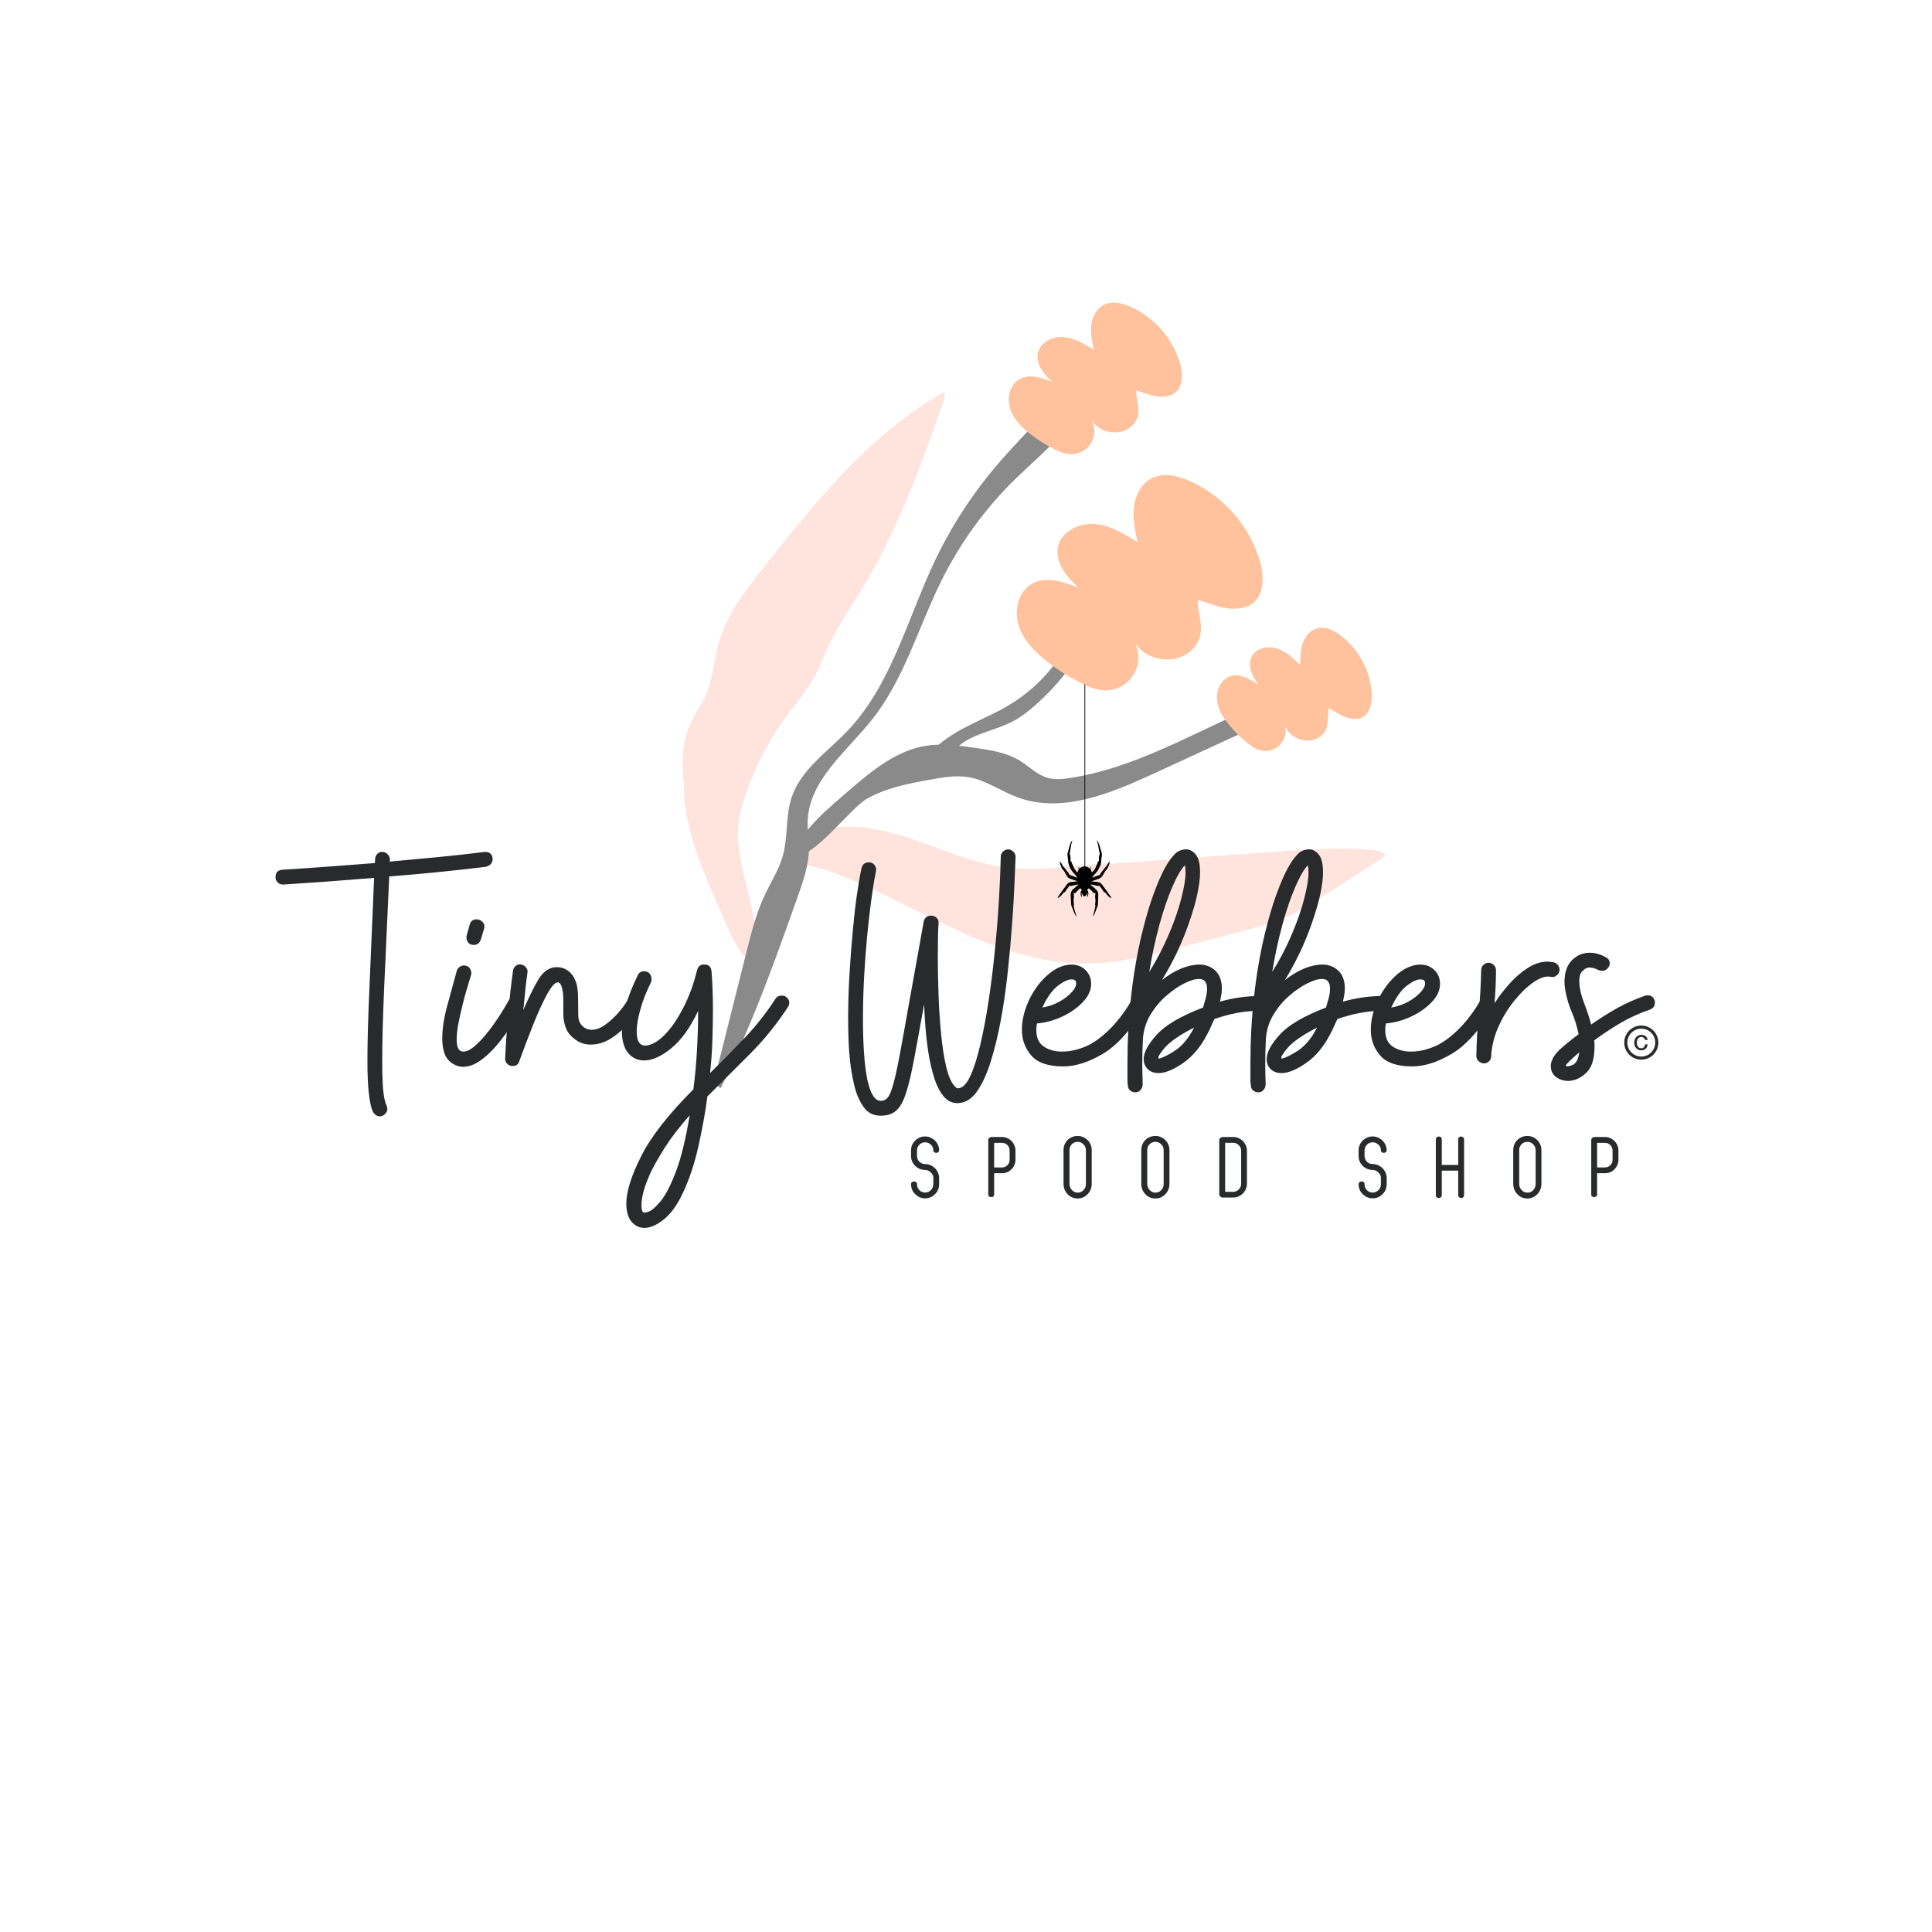 <svg xmlns="http://www.w3.org/2000/svg" xmlns:xlink="http://www.w3.org/1999/xlink" width="500" zoomAndPan="magnify" viewBox="0 0 375 375" height="500" preserveAspectRatio="xMidYMid meet" version="1.0"><defs><filter x="0%" y="0%" width="100%" height="100%" id="cdcaf3135b"><feColorMatrix values="0 0 0 0 1 0 0 0 0 1 0 0 0 0 1 0 0 0 1 0" color-interpolation-filters="sRGB"></feColorMatrix></filter><g></g><mask id="3610de649c"><g filter="url(#cdcaf3135b)"><rect x="-37.5" width="450" fill="#000000" y="-37.5" height="450" fill-opacity="0.46"></rect></g></mask><clipPath id="01bb687b44"><path d="M 64 108 L 180 108 L 180 136 L 64 136 Z M 64 108" clip-rule="nonzero"></path></clipPath><clipPath id="b4830965a0"><path d="M 130.027 0.188 L 196.148 103.902 L 67.133 186.148 L 1.012 82.434 Z M 130.027 0.188" clip-rule="nonzero"></path></clipPath><clipPath id="304dbcfd45"><path d="M 130.027 0.188 L 196.148 103.902 L 67.133 186.148 L 1.012 82.434 Z M 130.027 0.188" clip-rule="nonzero"></path></clipPath><clipPath id="fb8cbf7148"><path d="M 130.027 0.188 L 196.148 103.902 L 67.133 186.148 L 1.012 82.434 Z M 130.027 0.188" clip-rule="nonzero"></path></clipPath><clipPath id="a9f839be16"><path d="M 43 24 L 95 24 L 95 135 L 43 135 Z M 43 24" clip-rule="nonzero"></path></clipPath><clipPath id="2e61d4503f"><path d="M 130.027 0.188 L 196.148 103.902 L 67.133 186.148 L 1.012 82.434 Z M 130.027 0.188" clip-rule="nonzero"></path></clipPath><clipPath id="3b70cbe412"><path d="M 130.027 0.188 L 196.148 103.902 L 67.133 186.148 L 1.012 82.434 Z M 130.027 0.188" clip-rule="nonzero"></path></clipPath><clipPath id="f43cd4d86f"><path d="M 130.027 0.188 L 196.148 103.902 L 67.133 186.148 L 1.012 82.434 Z M 130.027 0.188" clip-rule="nonzero"></path></clipPath><clipPath id="ffcdb2d5d8"><path d="M 49 23 L 123 23 L 123 160 L 49 160 Z M 49 23" clip-rule="nonzero"></path></clipPath><clipPath id="0862d10dd8"><path d="M 130.027 0.188 L 196.148 103.902 L 67.133 186.148 L 1.012 82.434 Z M 130.027 0.188" clip-rule="nonzero"></path></clipPath><clipPath id="747c00f3e2"><path d="M 130.027 0.188 L 196.148 103.902 L 67.133 186.148 L 1.012 82.434 Z M 130.027 0.188" clip-rule="nonzero"></path></clipPath><clipPath id="ffc56d28f4"><path d="M 130.027 0.188 L 196.148 103.902 L 67.133 186.148 L 1.012 82.434 Z M 130.027 0.188" clip-rule="nonzero"></path></clipPath><clipPath id="7f3a0de0e9"><path d="M 64 82 L 165 82 L 165 115 L 64 115 Z M 64 82" clip-rule="nonzero"></path></clipPath><clipPath id="d7be50d8f7"><path d="M 130.027 0.188 L 196.148 103.902 L 67.133 186.148 L 1.012 82.434 Z M 130.027 0.188" clip-rule="nonzero"></path></clipPath><clipPath id="7515ff7571"><path d="M 130.027 0.188 L 196.148 103.902 L 67.133 186.148 L 1.012 82.434 Z M 130.027 0.188" clip-rule="nonzero"></path></clipPath><clipPath id="dde63e951f"><path d="M 130.027 0.188 L 196.148 103.902 L 67.133 186.148 L 1.012 82.434 Z M 130.027 0.188" clip-rule="nonzero"></path></clipPath><clipPath id="bbeedd4e47"><path d="M 91 61 L 125 61 L 125 96 L 91 96 Z M 91 61" clip-rule="nonzero"></path></clipPath><clipPath id="9306645696"><path d="M 130.027 0.188 L 196.148 103.902 L 67.133 186.148 L 1.012 82.434 Z M 130.027 0.188" clip-rule="nonzero"></path></clipPath><clipPath id="2cd85fe5b8"><path d="M 130.027 0.188 L 196.148 103.902 L 67.133 186.148 L 1.012 82.434 Z M 130.027 0.188" clip-rule="nonzero"></path></clipPath><clipPath id="dfd5b22963"><path d="M 130.027 0.188 L 196.148 103.902 L 67.133 186.148 L 1.012 82.434 Z M 130.027 0.188" clip-rule="nonzero"></path></clipPath><clipPath id="1fec087587"><path d="M 108 40 L 157 40 L 157 82 L 108 82 Z M 108 40" clip-rule="nonzero"></path></clipPath><clipPath id="b41a9aea4c"><path d="M 130.027 0.188 L 196.148 103.902 L 67.133 186.148 L 1.012 82.434 Z M 130.027 0.188" clip-rule="nonzero"></path></clipPath><clipPath id="217abee035"><path d="M 130.027 0.188 L 196.148 103.902 L 67.133 186.148 L 1.012 82.434 Z M 130.027 0.188" clip-rule="nonzero"></path></clipPath><clipPath id="d7a49c0226"><path d="M 130.027 0.188 L 196.148 103.902 L 67.133 186.148 L 1.012 82.434 Z M 130.027 0.188" clip-rule="nonzero"></path></clipPath><clipPath id="d43193894c"><path d="M 147 69 L 178 69 L 178 94 L 147 94 Z M 147 69" clip-rule="nonzero"></path></clipPath><clipPath id="c90601f800"><path d="M 130.027 0.188 L 196.148 103.902 L 67.133 186.148 L 1.012 82.434 Z M 130.027 0.188" clip-rule="nonzero"></path></clipPath><clipPath id="d2aa82cccf"><path d="M 130.027 0.188 L 196.148 103.902 L 67.133 186.148 L 1.012 82.434 Z M 130.027 0.188" clip-rule="nonzero"></path></clipPath><clipPath id="1e09b6053c"><path d="M 130.027 0.188 L 196.148 103.902 L 67.133 186.148 L 1.012 82.434 Z M 130.027 0.188" clip-rule="nonzero"></path></clipPath><clipPath id="e1577f8eaa"><path d="M 106 6 L 141 6 L 141 37 L 106 37 Z M 106 6" clip-rule="nonzero"></path></clipPath><clipPath id="55cd244a44"><path d="M 130.027 0.188 L 196.148 103.902 L 67.133 186.148 L 1.012 82.434 Z M 130.027 0.188" clip-rule="nonzero"></path></clipPath><clipPath id="7d960d63cb"><path d="M 130.027 0.188 L 196.148 103.902 L 67.133 186.148 L 1.012 82.434 Z M 130.027 0.188" clip-rule="nonzero"></path></clipPath><clipPath id="473c71c99c"><path d="M 130.027 0.188 L 196.148 103.902 L 67.133 186.148 L 1.012 82.434 Z M 130.027 0.188" clip-rule="nonzero"></path></clipPath><clipPath id="8a8d1da401"><rect x="0" width="197" y="0" height="187"></rect></clipPath><clipPath id="3cabeaad1d"><path d="M 315.266 199 L 322 199 L 322 206 L 315.266 206 Z M 315.266 199" clip-rule="nonzero"></path></clipPath><clipPath id="6935fa1dae"><path d="M 205.254 132.832 L 215.754 132.832 L 215.754 177.832 L 205.254 177.832 Z M 205.254 132.832" clip-rule="nonzero"></path></clipPath></defs><g mask="url(#3610de649c)"><g transform="matrix(1, 0, 0, 1, 89, 52)"><g clip-path="url(#8a8d1da401)"><g clip-path="url(#01bb687b44)"><g clip-path="url(#b4830965a0)"><g clip-path="url(#304dbcfd45)"><g clip-path="url(#fb8cbf7148)"><path fill="#ffc2b5" d="M 76.008 108.441 C 81.281 108.527 86.387 110.23 91.344 112.039 C 96.305 113.848 101.281 115.797 106.523 116.406 C 110.355 116.855 114.23 116.57 118.074 116.289 L 157.652 113.371 C 164.297 112.883 170.977 112.395 177.617 112.98 C 178.52 113.059 179.629 113.336 179.82 114.223 L 168.691 121.387 C 166.07 123.074 163.434 124.77 160.582 126.027 C 157.668 127.309 154.574 128.117 151.492 128.918 L 140.02 131.898 C 134.188 133.418 128.285 134.941 122.254 135.039 C 113.023 135.188 104.062 131.973 95.684 128.074 C 87.691 124.355 79.988 119.934 71.668 116.945 C 69.176 116.051 62.781 115.695 65.25 111.648 C 67.004 108.773 73.055 108.395 76.008 108.441 Z M 76.008 108.441" fill-opacity="1" fill-rule="nonzero"></path></g></g></g></g><g clip-path="url(#a9f839be16)"><g clip-path="url(#2e61d4503f)"><g clip-path="url(#3b70cbe412)"><g clip-path="url(#f43cd4d86f)"><path fill="#ffc2b5" d="M 43.773 100.602 C 43.281 96.441 43.293 92.059 45.07 88.266 C 45.91 86.48 47.113 84.887 47.93 83.09 C 49.395 79.863 49.527 76.203 50.488 72.793 C 52.039 67.273 55.676 62.625 59.234 58.133 C 69.402 45.289 79.945 32.121 94.234 24.105 C 94.48 24.938 94.184 25.82 93.895 26.637 C 89.527 38.852 85.113 51.16 78.375 62.238 C 76.219 65.781 73.828 69.191 72.035 72.926 C 70.887 75.312 69.984 77.828 68.656 80.117 C 67.293 82.465 65.508 84.531 63.891 86.703 C 60.262 91.578 57.496 96.898 55.59 102.668 C 54.875 104.84 54.289 107.078 54.227 109.367 C 54.168 111.453 54.547 113.523 54.926 115.578 C 55.84 120.539 57.84 126.305 57.824 131.332 C 57.805 138.559 53.699 131.465 52.516 128.68 C 48.988 120.383 43.59 109.844 43.773 100.602 Z M 43.773 100.602" fill-opacity="1" fill-rule="nonzero"></path></g></g></g></g><g clip-path="url(#ffcdb2d5d8)"><g clip-path="url(#0862d10dd8)"><g clip-path="url(#747c00f3e2)"><g clip-path="url(#ffc56d28f4)"><path fill="#000000" d="M 92.41 56.961 C 87.078 68.211 84.012 80.98 75.398 89.965 C 71.512 94.02 66.457 97.398 64.668 102.723 C 63.445 106.367 63.977 110.402 62.941 114.109 C 62.176 116.848 60.59 119.273 59.387 121.848 C 57.777 125.285 56.844 128.988 55.918 132.668 L 50.082 155.891 C 49.777 157.102 49.723 158.797 50.914 159.168 C 53.031 154.824 55.016 150.418 56.871 145.953 C 60.129 138.113 62.969 130.109 65.809 122.109 C 66.906 119.016 68.02 115.848 68.02 112.566 C 68.02 110.859 67.719 109.156 67.766 107.449 C 67.988 99.41 75.418 93.832 80.387 87.516 C 86.582 79.633 89.285 69.637 93.754 60.66 C 96.969 54.207 101.043 48.355 105.973 43.102 C 111.543 37.172 119.684 31.52 122.668 23.68 C 119.602 21.172 108.156 34.176 106.008 36.559 C 100.484 42.699 95.953 49.496 92.41 56.961 Z M 92.41 56.961" fill-opacity="1" fill-rule="nonzero"></path></g></g></g></g><g clip-path="url(#7f3a0de0e9)"><g clip-path="url(#d7be50d8f7)"><g clip-path="url(#7515ff7571)"><g clip-path="url(#dde63e951f)"><path fill="#000000" d="M 76.109 101.156 C 80.426 97.438 85.102 93.641 90.73 92.754 C 93.805 92.273 96.938 92.699 100.02 93.129 C 103.152 93.566 106.387 94.039 109.07 95.719 C 110.773 96.781 112.223 98.316 114.137 98.918 C 115.652 99.398 117.293 99.23 118.863 98.984 C 133.531 96.676 146.277 87.91 160.242 82.859 C 161.715 82.328 163.625 81.941 164.625 83.148 C 162.234 85.559 159.078 87.027 155.996 88.449 C 148.93 91.707 141.859 94.965 134.789 98.223 C 126.48 102.051 117.059 105.941 108.477 102.754 C 105.277 101.566 102.41 99.438 99.047 98.855 C 96.57 98.426 94.035 98.875 91.562 99.324 C 87.266 100.105 82.867 100.926 79.109 103.145 C 75.797 105.102 68.594 115.16 64.863 114.09 C 66.559 108.945 72.164 104.598 76.109 101.156 Z M 76.109 101.156" fill-opacity="1" fill-rule="nonzero"></path></g></g></g></g><g clip-path="url(#bbeedd4e47)"><g clip-path="url(#9306645696)"><g clip-path="url(#2cd85fe5b8)"><g clip-path="url(#dfd5b22963)"><path fill="#000000" d="M 105.723 85.504 C 100.684 88.277 94.797 90.098 91.242 94.621 C 91.945 95.531 93.375 95.52 94.398 94.992 C 95.422 94.465 96.18 93.555 97.059 92.812 C 100.012 90.316 104.145 89.824 107.57 88.027 C 109.359 87.09 110.938 85.801 112.434 84.438 C 118.031 79.336 122.68 72.848 124.156 65.41 C 124.824 62.059 122.035 59.965 120.473 63.512 C 119.273 66.242 119.641 69.66 118.297 72.539 C 115.719 78.078 111.027 82.578 105.723 85.504 Z M 105.723 85.504" fill-opacity="1" fill-rule="nonzero"></path></g></g></g></g><g clip-path="url(#1fec087587)"><g clip-path="url(#b41a9aea4c)"><g clip-path="url(#217abee035)"><g clip-path="url(#d7a49c0226)"><path fill="#ff792a" d="M 150.336 66.156 C 151.57 66.16 152.844 65.973 153.875 65.301 C 156.41 63.641 156.406 59.91 155.566 56.992 C 153.586 50.117 148.438 44.223 141.891 41.34 C 139.574 40.316 136.824 39.68 134.566 40.82 C 132.52 41.852 131.359 44.152 131.094 46.43 C 130.828 48.707 131.312 50.996 131.797 53.238 C 129.238 51.633 126.551 49.98 123.539 49.715 C 120.531 49.449 117.129 51.051 116.406 53.984 C 115.648 57.07 118.012 60.012 120.402 62.109 C 117.484 60.926 114.07 59.766 111.324 61.301 C 108.66 62.793 107.797 66.438 108.699 69.359 C 109.605 72.281 111.879 74.57 114.293 76.449 C 116.359 78.059 118.562 79.449 120.906 80.617 C 122.309 81.316 123.793 81.941 125.359 81.996 C 125.922 82.016 126.477 81.961 127.027 81.832 C 127.574 81.703 128.098 81.508 128.594 81.242 C 129.09 80.973 129.543 80.648 129.953 80.262 C 130.363 79.875 130.715 79.438 131.012 78.957 C 131.305 78.477 131.531 77.969 131.691 77.426 C 131.852 76.887 131.938 76.332 131.949 75.77 C 131.961 75.207 131.902 74.648 131.766 74.102 C 131.633 73.555 131.43 73.031 131.156 72.539 C 133.254 76.242 138.977 77.18 142.137 74.336 C 145.5 71.309 143.543 68.062 143.477 64.445 C 145.73 65.023 147.809 66.145 150.336 66.156 Z M 150.336 66.156" fill-opacity="1" fill-rule="nonzero"></path></g></g></g></g><g clip-path="url(#d43193894c)"><g clip-path="url(#c90601f800)"><g clip-path="url(#d2aa82cccf)"><g clip-path="url(#1e09b6053c)"><path fill="#ff792a" d="M 172.863 87.402 C 173.609 87.57 174.406 87.629 175.121 87.359 C 176.883 86.695 177.379 84.434 177.262 82.559 C 177.184 81.445 176.988 80.359 176.676 79.289 C 176.363 78.223 175.938 77.199 175.406 76.223 C 174.871 75.246 174.238 74.336 173.508 73.496 C 172.777 72.656 171.965 71.906 171.074 71.242 C 169.805 70.312 168.227 69.559 166.707 69.941 C 165.328 70.293 164.316 71.531 163.848 72.875 C 163.383 74.215 163.371 75.668 163.363 77.09 C 162.027 75.773 160.621 74.414 158.832 73.852 C 157.043 73.285 154.766 73.797 153.938 75.477 C 153.062 77.242 154.102 79.344 155.27 80.934 C 153.66 79.828 151.746 78.664 149.875 79.227 C 148.062 79.773 147.047 81.863 147.207 83.754 C 147.363 85.645 148.434 87.336 149.645 88.801 C 150.68 90.051 151.828 91.188 153.09 92.211 C 153.848 92.82 154.664 93.398 155.605 93.645 C 156.293 93.82 156.98 93.812 157.668 93.621 C 158.352 93.426 158.941 93.074 159.438 92.562 C 159.93 92.051 160.262 91.449 160.434 90.758 C 160.602 90.066 160.586 89.379 160.387 88.695 C 161.16 91.219 164.504 92.555 166.801 91.258 C 169.242 89.875 168.492 87.648 168.938 85.449 C 170.223 86.098 171.332 87.059 172.863 87.402 Z M 172.863 87.402" fill-opacity="1" fill-rule="nonzero"></path></g></g></g></g><g clip-path="url(#e1577f8eaa)"><g clip-path="url(#55cd244a44)"><g clip-path="url(#7d960d63cb)"><g clip-path="url(#473c71c99c)"><path fill="#ff792a" d="M 136.367 25.004 C 137.234 25.004 138.133 24.875 138.855 24.398 C 140.641 23.234 140.641 20.605 140.047 18.551 C 139.691 17.34 139.207 16.18 138.598 15.074 C 137.988 13.969 137.27 12.938 136.438 11.988 C 135.605 11.035 134.684 10.184 133.668 9.434 C 132.652 8.68 131.57 8.047 130.418 7.531 C 128.785 6.809 126.852 6.359 125.262 7.164 C 123.82 7.891 123.004 9.508 122.816 11.113 C 122.629 12.715 122.969 14.328 123.312 15.906 C 121.508 14.777 119.617 13.613 117.5 13.426 C 115.379 13.238 112.984 14.367 112.477 16.434 C 111.941 18.605 113.605 20.676 115.289 22.152 C 113.234 21.32 110.832 20.504 108.898 21.586 C 107.02 22.637 106.41 25.203 107.051 27.258 C 107.688 29.316 109.289 30.93 110.988 32.25 C 112.441 33.383 113.992 34.363 115.641 35.184 C 116.629 35.676 117.676 36.117 118.777 36.156 C 119.586 36.184 120.344 36.008 121.055 35.625 C 121.77 35.242 122.336 34.707 122.758 34.016 C 123.18 33.328 123.398 32.582 123.418 31.773 C 123.438 30.965 123.25 30.207 122.859 29.496 C 124.336 32.105 128.367 32.766 130.594 30.762 C 132.961 28.633 131.582 26.344 131.535 23.801 C 133.121 24.207 134.586 24.996 136.367 25.004 Z M 136.367 25.004" fill-opacity="1" fill-rule="nonzero"></path></g></g></g></g></g></g></g><g fill="#292a2b" fill-opacity="1"><g transform="translate(56.863, 216.551)"><g><path d="M 17.469 0 C 17.082 0.094 16.891 0.141 16.891 0.141 C 16.367 0.141 15.914 -0.145 15.531 -0.719 C 14.812 -2.301 14.453 -5.609 14.453 -10.641 C 14.453 -14.285 14.582 -19.004 14.844 -24.797 C 15.102 -30.598 15.406 -37.719 15.75 -46.156 C 9.988 -45.676 4.113 -45.242 -1.875 -44.859 L -1.938 -44.859 C -2.32 -44.859 -2.656 -44.988 -2.938 -45.25 C -3.227 -45.52 -3.375 -45.844 -3.375 -46.219 L -3.375 -46.375 C -3.375 -47.188 -2.941 -47.641 -2.078 -47.734 C 0.93 -47.922 3.922 -48.125 6.891 -48.344 C 9.867 -48.562 12.867 -48.789 15.891 -49.031 L 15.953 -49.812 C 15.953 -50.195 16.098 -50.535 16.391 -50.828 C 16.68 -51.117 17.016 -51.238 17.391 -51.188 C 17.773 -51.188 18.109 -51.031 18.391 -50.719 C 18.68 -50.406 18.828 -50.055 18.828 -49.672 L 18.766 -49.312 C 21.879 -49.602 24.957 -49.891 28 -50.172 C 31.039 -50.461 34.098 -50.801 37.172 -51.188 L 37.312 -51.188 C 38.176 -51.188 38.656 -50.781 38.75 -49.969 L 38.75 -49.812 C 38.75 -49.051 38.316 -48.551 37.453 -48.312 C 34.336 -47.926 31.223 -47.578 28.109 -47.266 C 24.992 -46.953 21.852 -46.676 18.688 -46.438 C 18.301 -38.238 17.977 -31.164 17.719 -25.219 C 17.457 -19.281 17.328 -14.445 17.328 -10.719 C 17.328 -8.414 17.383 -6.547 17.5 -5.109 C 17.625 -3.672 17.852 -2.613 18.188 -1.938 C 18.281 -1.551 18.328 -1.359 18.328 -1.359 C 18.328 -0.836 18.039 -0.383 17.469 0 Z M 17.469 0"></path></g></g></g><g fill="#292a2b" fill-opacity="1"><g transform="translate(86.123, 216.551)"><g><path d="M 1.797 -10.062 C 1.023 -10.539 0.484 -11.195 0.172 -12.031 C -0.129 -12.875 -0.281 -13.848 -0.281 -14.953 C -0.281 -16.867 0.039 -19 0.688 -21.344 C 1.332 -23.695 1.941 -25.926 2.516 -28.031 C 2.609 -28.414 2.832 -28.719 3.188 -28.938 C 3.551 -29.156 3.926 -29.211 4.312 -29.109 C 4.695 -29.016 4.984 -28.785 5.172 -28.422 C 5.367 -28.066 5.414 -27.695 5.312 -27.312 C 5.176 -26.832 4.953 -26.086 4.641 -25.078 C 4.328 -24.078 4.016 -22.953 3.703 -21.703 C 3.391 -20.461 3.113 -19.227 2.875 -18 C 2.633 -16.781 2.516 -15.719 2.516 -14.812 C 2.516 -13.613 2.754 -12.867 3.234 -12.578 C 3.328 -12.535 3.422 -12.5 3.516 -12.469 C 3.617 -12.445 3.719 -12.438 3.812 -12.438 C 4.531 -12.438 5.391 -12.898 6.391 -13.828 C 7.398 -14.766 8.457 -16 9.562 -17.531 C 10.664 -19.07 11.695 -20.707 12.656 -22.438 C 12.988 -22.914 13.441 -23.156 14.016 -23.156 C 14.109 -23.156 14.203 -23.141 14.297 -23.109 C 14.398 -23.086 14.523 -23.051 14.672 -23 C 15.148 -22.664 15.391 -22.238 15.391 -21.719 C 15.391 -21.664 15.375 -21.578 15.344 -21.453 C 15.32 -21.336 15.285 -21.207 15.234 -21.062 C 14.66 -20.008 13.953 -18.82 13.109 -17.5 C 12.273 -16.188 11.344 -14.914 10.312 -13.688 C 9.281 -12.469 8.203 -11.461 7.078 -10.672 C 5.953 -9.879 4.836 -9.484 3.734 -9.484 C 3.109 -9.484 2.461 -9.676 1.797 -10.062 Z M 5.828 -33.141 C 5.297 -33.141 4.91 -33.332 4.672 -33.719 C 4.43 -34.102 4.359 -34.508 4.453 -34.938 L 4.75 -36.016 L 5.031 -37.031 C 5.219 -37.75 5.672 -38.109 6.391 -38.109 C 6.828 -38.109 7.211 -37.938 7.547 -37.594 C 7.879 -37.258 7.977 -36.832 7.844 -36.312 L 7.188 -34.141 C 6.945 -33.473 6.492 -33.141 5.828 -33.141 Z M 5.828 -33.141"></path></g></g></g><g fill="#292a2b" fill-opacity="1"><g transform="translate(98.057, 216.551)"><g><path d="M 1.438 -9.641 C 1.008 -9.641 0.648 -9.789 0.359 -10.094 C 0.066 -10.406 -0.051 -10.754 0 -11.141 C 0.094 -13.441 0.27 -16.148 0.531 -19.266 C 0.801 -22.379 1.129 -25.328 1.516 -28.109 C 1.555 -28.492 1.734 -28.816 2.047 -29.078 C 2.359 -29.336 2.707 -29.422 3.094 -29.328 C 3.477 -29.285 3.801 -29.094 4.062 -28.75 C 4.32 -28.414 4.406 -28.055 4.312 -27.672 C 4.164 -26.672 4.031 -25.57 3.906 -24.375 C 3.789 -23.176 3.66 -21.879 3.516 -20.484 C 4.473 -22.742 5.43 -24.695 6.391 -26.344 C 7.359 -28 8.582 -28.828 10.062 -28.828 C 10.832 -28.828 11.523 -28.609 12.141 -28.172 C 12.766 -27.742 13.25 -27.125 13.594 -26.312 C 13.832 -25.738 13.984 -25.141 14.047 -24.516 C 14.117 -23.891 14.156 -23.266 14.156 -22.641 C 14.156 -21.441 14.164 -20.336 14.188 -19.328 C 14.219 -18.328 14.641 -17.562 15.453 -17.031 C 15.836 -16.789 16.27 -16.672 16.75 -16.672 C 17.613 -16.672 18.5 -16.992 19.406 -17.641 C 20.32 -18.297 21.176 -19.078 21.969 -19.984 C 22.758 -20.891 23.367 -21.727 23.797 -22.5 C 23.984 -22.977 24.367 -23.219 24.953 -23.219 C 25.285 -23.219 25.547 -23.145 25.734 -23 C 26.211 -22.812 26.453 -22.406 26.453 -21.781 C 26.453 -21.539 26.379 -21.301 26.234 -21.062 C 25.516 -19.914 24.648 -18.773 23.641 -17.641 C 22.641 -16.516 21.539 -15.594 20.344 -14.875 C 19.145 -14.156 17.898 -13.797 16.609 -13.797 C 15.598 -13.797 14.688 -14.062 13.875 -14.594 C 12.863 -15.258 12.176 -16.035 11.812 -16.922 C 11.457 -17.816 11.281 -18.766 11.281 -19.766 C 11.281 -20.773 11.281 -21.711 11.281 -22.578 C 11.281 -23.578 11.16 -24.438 10.922 -25.156 C 10.734 -25.633 10.492 -25.875 10.203 -25.875 C 9.68 -25.875 9 -25.117 8.156 -23.609 C 7.32 -22.098 6.438 -20.172 5.5 -17.828 C 4.562 -15.484 3.641 -13.062 2.734 -10.562 C 2.535 -9.945 2.102 -9.641 1.438 -9.641 Z M 1.438 -9.641"></path></g></g></g><g fill="#292a2b" fill-opacity="1"><g transform="translate(120.991, 216.551)"><g><path d="M 11.641 14.812 C 10.547 17.207 9.301 18.969 7.906 20.094 C 6.52 21.219 5.25 21.781 4.094 21.781 C 3.094 21.781 2.254 21.375 1.578 20.562 C 0.91 19.75 0.578 18.57 0.578 17.031 C 0.578 14.738 1.535 11.688 3.453 7.875 C 5.367 4.062 8.75 -0.266 13.594 -5.109 C 13.926 -7.691 14.16 -10.266 14.297 -12.828 C 14.441 -15.391 14.516 -17.895 14.516 -20.344 C 12.984 -17.082 11.242 -14.66 9.297 -13.078 C 7.359 -11.504 5.602 -10.719 4.031 -10.719 C 2.781 -10.719 1.75 -11.195 0.938 -12.156 C 0.125 -13.113 -0.281 -14.551 -0.281 -16.469 C -0.281 -17.801 -0.039 -19.367 0.438 -21.172 C 0.914 -22.973 1.703 -25 2.797 -27.25 C 3.035 -27.77 3.445 -28.031 4.031 -28.031 C 4.508 -28.031 4.867 -27.875 5.109 -27.562 C 5.348 -27.258 5.469 -26.914 5.469 -26.531 C 5.469 -26.238 5.441 -26.047 5.391 -25.953 C 4.484 -24.129 3.789 -22.363 3.312 -20.656 C 2.832 -18.957 2.594 -17.508 2.594 -16.312 C 2.594 -14.258 3.312 -13.375 4.75 -13.656 C 5.895 -13.895 7.078 -14.672 8.297 -15.984 C 9.523 -17.305 10.676 -19.035 11.75 -21.172 C 12.832 -23.305 13.688 -25.664 14.312 -28.25 C 14.551 -29.062 15.051 -29.422 15.812 -29.328 C 16.582 -29.328 17.016 -28.895 17.109 -28.031 C 17.203 -26.977 17.27 -25.828 17.312 -24.578 C 17.363 -23.336 17.391 -22 17.391 -20.562 C 17.391 -18.688 17.352 -16.707 17.281 -14.625 C 17.219 -12.539 17.066 -10.422 16.828 -8.266 C 19.117 -10.516 21.379 -12.812 23.609 -15.156 C 25.836 -17.508 27.816 -20.031 29.547 -22.719 C 29.785 -23.102 30.172 -23.297 30.703 -23.297 C 31.078 -23.297 31.363 -23.223 31.562 -23.078 C 31.988 -22.785 32.203 -22.379 32.203 -21.859 C 32.203 -21.617 32.129 -21.379 31.984 -21.141 C 29.828 -17.828 27.363 -14.781 24.594 -12 L 16.312 -3.734 C 15.938 -0.816 15.375 2.328 14.625 5.703 C 13.883 9.086 12.891 12.125 11.641 14.812 Z M 3.734 18.625 C 3.828 18.863 4.195 18.875 4.844 18.656 C 5.5 18.438 6.305 17.738 7.266 16.562 C 8.223 15.395 9.203 13.492 10.203 10.859 C 11.211 8.223 12.102 4.578 12.875 -0.078 C 10.812 2.273 9.191 4.383 8.016 6.25 C 6.836 8.125 5.938 9.707 5.312 11 C 4.645 12.488 4.176 13.742 3.906 14.766 C 3.645 15.797 3.516 16.648 3.516 17.328 C 3.516 17.898 3.586 18.332 3.734 18.625 Z M 3.734 18.625"></path></g></g></g><g fill="#292a2b" fill-opacity="1"><g transform="translate(149.604, 216.551)"><g></g></g></g><g fill="#292a2b" fill-opacity="1"><g transform="translate(163.982, 216.551)"><g><path d="M 7.047 0 L 6.906 0 C 5.508 0 4.406 -0.582 3.594 -1.75 C 2.781 -2.926 2.18 -4.352 1.797 -6.031 C 1.41 -7.719 1.145 -9.281 1 -10.719 C 0.863 -11.957 0.77 -13.258 0.719 -14.625 C 0.664 -15.988 0.641 -17.414 0.641 -18.906 C 0.641 -21.633 0.723 -24.426 0.891 -27.281 C 1.066 -30.133 1.273 -32.891 1.516 -35.547 C 1.754 -38.211 2.023 -40.625 2.328 -42.781 C 2.641 -44.938 2.941 -46.68 3.234 -48.016 C 3.422 -48.785 3.898 -49.172 4.672 -49.172 C 5.148 -49.172 5.52 -48.988 5.781 -48.625 C 6.051 -48.27 6.133 -47.879 6.031 -47.453 C 5.602 -45.242 5.195 -42.531 4.812 -39.312 C 4.426 -36.102 4.113 -32.703 3.875 -29.109 C 3.633 -25.516 3.516 -22.039 3.516 -18.688 C 3.516 -15.719 3.625 -13.035 3.844 -10.641 C 4.062 -8.242 4.43 -6.348 4.953 -4.953 C 5.484 -3.566 6.156 -2.875 6.969 -2.875 C 7.5 -2.875 7.941 -3.078 8.297 -3.484 C 8.66 -3.891 9.02 -4.727 9.375 -6 C 9.738 -7.27 10.16 -9.176 10.641 -11.719 C 11.117 -14.258 11.727 -17.641 12.469 -21.859 C 13.219 -26.078 14.164 -31.348 15.312 -37.672 C 15.5 -38.441 15.977 -38.828 16.75 -38.828 C 17.176 -38.828 17.535 -38.68 17.828 -38.391 C 18.117 -38.098 18.238 -37.738 18.188 -37.312 C 18.133 -36.594 18.098 -35.656 18.078 -34.5 C 18.055 -33.352 18.047 -32.062 18.047 -30.625 C 18.047 -28.414 18.094 -26.016 18.188 -23.422 C 18.281 -20.836 18.445 -18.312 18.688 -15.844 C 18.926 -13.383 19.258 -11.242 19.688 -9.422 C 20.125 -7.598 20.703 -6.328 21.422 -5.609 C 21.566 -5.461 21.676 -5.375 21.75 -5.344 C 21.82 -5.32 21.879 -5.312 21.922 -5.312 C 22.785 -5.312 23.578 -6.066 24.297 -7.578 C 25.016 -9.086 25.672 -11.113 26.266 -13.656 C 26.867 -16.195 27.41 -19.035 27.891 -22.172 C 28.367 -25.316 28.773 -28.578 29.109 -31.953 C 29.453 -35.336 29.719 -38.609 29.906 -41.766 C 30.094 -44.93 30.211 -47.758 30.266 -50.25 C 30.266 -50.633 30.406 -50.969 30.688 -51.25 C 30.977 -51.539 31.316 -51.688 31.703 -51.688 C 32.086 -51.688 32.422 -51.539 32.703 -51.25 C 32.992 -50.969 33.141 -50.633 33.141 -50.25 C 33.086 -49 33.016 -47.223 32.922 -44.922 C 32.828 -42.629 32.672 -40.008 32.453 -37.062 C 32.242 -34.113 31.969 -31.055 31.625 -27.891 C 31.289 -24.734 30.848 -21.656 30.297 -18.656 C 29.742 -15.656 29.082 -12.93 28.312 -10.484 C 27.551 -8.047 26.656 -6.109 25.625 -4.672 C 24.594 -3.234 23.383 -2.488 22 -2.438 C 20.895 -2.395 19.957 -2.828 19.188 -3.734 C 18.426 -4.648 17.805 -5.875 17.328 -7.406 C 16.848 -8.938 16.473 -10.578 16.203 -12.328 C 15.941 -14.078 15.75 -15.773 15.625 -17.422 C 15.508 -19.078 15.43 -20.484 15.391 -21.641 C 14.617 -17.328 13.969 -13.766 13.438 -10.953 C 12.914 -8.148 12.391 -5.945 11.859 -4.344 C 11.336 -2.738 10.703 -1.613 9.953 -0.969 C 9.211 -0.32 8.242 0 7.047 0 Z M 7.047 0"></path></g></g></g><g fill="#292a2b" fill-opacity="1"><g transform="translate(198.85, 216.551)"><g><path d="M 7.547 -9.562 C 4.617 -9.562 2.547 -10.266 1.328 -11.672 C 0.109 -13.086 -0.5 -14.754 -0.5 -16.672 C -0.5 -18.453 -0.082 -20.273 0.75 -22.141 C 1.594 -24.016 2.707 -25.617 4.094 -26.953 C 5.008 -27.816 5.883 -28.426 6.719 -28.781 C 7.562 -29.145 8.344 -29.328 9.062 -29.328 C 10.207 -29.328 11.141 -28.969 11.859 -28.25 C 12.578 -27.531 12.938 -26.645 12.938 -25.594 C 12.938 -24.344 12.395 -23.156 11.312 -22.031 C 10.238 -20.906 8.898 -19.969 7.297 -19.219 C 5.691 -18.477 4.07 -18.039 2.438 -17.906 C 2.395 -17.664 2.359 -17.445 2.328 -17.25 C 2.305 -17.062 2.297 -16.867 2.297 -16.672 C 2.297 -15.141 2.785 -14.051 3.766 -13.406 C 4.754 -12.758 5.922 -12.438 7.266 -12.438 C 8.223 -12.438 9.18 -12.566 10.141 -12.828 C 11.098 -13.098 11.984 -13.445 12.797 -13.875 C 14.234 -14.688 15.633 -15.812 17 -17.25 C 18.363 -18.688 19.672 -20.461 20.922 -22.578 C 21.203 -23.004 21.609 -23.219 22.141 -23.219 C 22.43 -23.219 22.672 -23.145 22.859 -23 C 23.336 -22.812 23.578 -22.406 23.578 -21.781 C 23.578 -21.539 23.504 -21.301 23.359 -21.062 C 20.68 -16.656 17.961 -13.633 15.203 -12 C 12.453 -10.375 9.898 -9.562 7.547 -9.562 Z M 3.453 -20.984 C 4.648 -21.18 5.766 -21.566 6.797 -22.141 C 7.828 -22.711 8.648 -23.359 9.266 -24.078 C 9.891 -24.797 10.133 -25.422 10 -25.953 C 9.945 -26.285 9.656 -26.453 9.125 -26.453 C 8.457 -26.453 7.582 -26.047 6.5 -25.234 C 5.426 -24.422 4.41 -23.004 3.453 -20.984 Z M 3.453 -20.984"></path></g></g></g><g fill="#292a2b" fill-opacity="1"><g transform="translate(218.836, 216.551)"><g><path d="M 1.578 -4.531 L 1.516 -4.531 C 1.129 -4.531 0.789 -4.66 0.5 -4.922 C 0.219 -5.18 0.078 -5.504 0.078 -5.891 C 0.023 -6.273 0 -6.633 0 -6.969 C 0 -7.312 0 -7.648 0 -7.984 L 0 -10.062 C 0 -14.613 0.238 -19.008 0.719 -23.25 C 1.195 -27.5 1.891 -31.516 2.797 -35.297 C 3.66 -38.891 4.645 -42.051 5.75 -44.781 C 6.852 -47.52 7.93 -49.441 8.984 -50.547 C 9.609 -51.305 10.426 -51.688 11.438 -51.688 C 12.102 -51.688 12.711 -51.348 13.266 -50.672 C 13.816 -50.004 14.094 -48.859 14.094 -47.234 C 14.094 -46.078 13.922 -44.688 13.578 -43.062 C 13.242 -41.438 12.672 -39.473 11.859 -37.172 C 10.516 -33.336 8.789 -29.719 6.688 -26.312 C 7.977 -27.32 9.242 -28.078 10.484 -28.578 C 11.734 -29.078 12.891 -29.328 13.953 -29.328 C 15.191 -29.328 16.227 -28.93 17.062 -28.141 C 17.906 -27.348 18.328 -26.188 18.328 -24.656 C 18.328 -24.27 18.289 -23.875 18.219 -23.469 C 18.145 -23.062 18.062 -22.617 17.969 -22.141 C 20.562 -22.859 23.055 -23.219 25.453 -23.219 C 25.836 -23.219 26.172 -23.07 26.453 -22.781 C 26.742 -22.5 26.891 -22.164 26.891 -21.781 C 26.891 -21.395 26.742 -21.055 26.453 -20.766 C 26.172 -20.484 25.836 -20.344 25.453 -20.344 C 22.766 -20.344 19.91 -19.816 16.891 -18.766 C 16.648 -18.285 16.422 -17.789 16.203 -17.281 C 15.992 -16.781 15.742 -16.27 15.453 -15.75 C 14.211 -13.352 12.656 -11.504 10.781 -10.203 C 8.914 -8.91 7.332 -8.266 6.031 -8.266 C 5.176 -8.266 4.484 -8.516 3.953 -9.016 C 3.422 -9.523 3.156 -10.188 3.156 -11 C 3.156 -12.289 4.004 -13.867 5.703 -15.734 C 7.41 -17.609 10.398 -19.359 14.672 -20.984 C 14.805 -21.422 14.969 -21.984 15.156 -22.672 C 15.352 -23.367 15.453 -24.031 15.453 -24.656 C 15.453 -25.281 15.312 -25.758 15.031 -26.094 C 14.832 -26.383 14.445 -26.531 13.875 -26.531 C 13.102 -26.531 12.145 -26.238 11 -25.656 C 9.852 -25.082 8.691 -24.281 7.516 -23.25 C 6.336 -22.227 5.328 -21.02 4.484 -19.625 C 3.648 -18.238 3.16 -16.727 3.016 -15.094 C 2.973 -14.188 2.938 -13.301 2.906 -12.438 C 2.883 -11.57 2.875 -10.688 2.875 -9.781 C 2.875 -9.156 2.883 -8.531 2.906 -7.906 C 2.938 -7.281 2.953 -6.656 2.953 -6.031 C 2.953 -5.656 2.816 -5.312 2.547 -5 C 2.285 -4.688 1.961 -4.531 1.578 -4.531 Z M 4.234 -27.891 C 5.723 -30.285 6.992 -32.727 8.047 -35.219 C 9.109 -37.719 9.91 -40.031 10.453 -42.156 C 11.004 -44.289 11.281 -45.984 11.281 -47.234 C 11.281 -47.516 11.27 -47.766 11.25 -47.984 C 11.227 -48.203 11.191 -48.406 11.141 -48.594 C 10.422 -47.875 9.617 -46.492 8.734 -44.453 C 7.848 -42.422 7.008 -39.969 6.219 -37.094 C 5.426 -34.219 4.766 -31.148 4.234 -27.891 Z M 6.031 -11.078 C 6.707 -11.172 7.766 -11.68 9.203 -12.609 C 10.641 -13.547 11.883 -15.047 12.938 -17.109 C 10.156 -15.672 8.258 -14.363 7.25 -13.188 C 6.25 -12.02 5.844 -11.316 6.031 -11.078 Z M 6.031 -11.078"></path></g></g></g><g fill="#292a2b" fill-opacity="1"><g transform="translate(242.704, 216.551)"><g><path d="M 1.578 -4.531 L 1.516 -4.531 C 1.129 -4.531 0.789 -4.66 0.5 -4.922 C 0.219 -5.18 0.078 -5.504 0.078 -5.891 C 0.023 -6.273 0 -6.633 0 -6.969 C 0 -7.312 0 -7.648 0 -7.984 L 0 -10.062 C 0 -14.613 0.238 -19.008 0.719 -23.25 C 1.195 -27.5 1.891 -31.516 2.797 -35.297 C 3.66 -38.891 4.645 -42.051 5.75 -44.781 C 6.852 -47.52 7.93 -49.441 8.984 -50.547 C 9.609 -51.305 10.426 -51.688 11.438 -51.688 C 12.102 -51.688 12.711 -51.348 13.266 -50.672 C 13.816 -50.004 14.094 -48.859 14.094 -47.234 C 14.094 -46.078 13.922 -44.688 13.578 -43.062 C 13.242 -41.438 12.672 -39.473 11.859 -37.172 C 10.516 -33.336 8.789 -29.719 6.688 -26.312 C 7.977 -27.32 9.242 -28.078 10.484 -28.578 C 11.734 -29.078 12.891 -29.328 13.953 -29.328 C 15.191 -29.328 16.227 -28.93 17.062 -28.141 C 17.906 -27.348 18.328 -26.188 18.328 -24.656 C 18.328 -24.27 18.289 -23.875 18.219 -23.469 C 18.145 -23.062 18.062 -22.617 17.969 -22.141 C 20.562 -22.859 23.055 -23.219 25.453 -23.219 C 25.836 -23.219 26.172 -23.07 26.453 -22.781 C 26.742 -22.5 26.891 -22.164 26.891 -21.781 C 26.891 -21.395 26.742 -21.055 26.453 -20.766 C 26.172 -20.484 25.836 -20.344 25.453 -20.344 C 22.766 -20.344 19.91 -19.816 16.891 -18.766 C 16.648 -18.285 16.422 -17.789 16.203 -17.281 C 15.992 -16.781 15.742 -16.27 15.453 -15.75 C 14.211 -13.352 12.656 -11.504 10.781 -10.203 C 8.914 -8.91 7.332 -8.266 6.031 -8.266 C 5.176 -8.266 4.484 -8.516 3.953 -9.016 C 3.422 -9.523 3.156 -10.188 3.156 -11 C 3.156 -12.289 4.004 -13.867 5.703 -15.734 C 7.41 -17.609 10.398 -19.359 14.672 -20.984 C 14.805 -21.422 14.969 -21.984 15.156 -22.672 C 15.352 -23.367 15.453 -24.031 15.453 -24.656 C 15.453 -25.281 15.312 -25.758 15.031 -26.094 C 14.832 -26.383 14.445 -26.531 13.875 -26.531 C 13.102 -26.531 12.145 -26.238 11 -25.656 C 9.852 -25.082 8.691 -24.281 7.516 -23.25 C 6.336 -22.227 5.328 -21.02 4.484 -19.625 C 3.648 -18.238 3.16 -16.727 3.016 -15.094 C 2.973 -14.188 2.938 -13.301 2.906 -12.438 C 2.883 -11.57 2.875 -10.688 2.875 -9.781 C 2.875 -9.156 2.883 -8.531 2.906 -7.906 C 2.938 -7.281 2.953 -6.656 2.953 -6.031 C 2.953 -5.656 2.816 -5.312 2.547 -5 C 2.285 -4.688 1.961 -4.531 1.578 -4.531 Z M 4.234 -27.891 C 5.723 -30.285 6.992 -32.727 8.047 -35.219 C 9.109 -37.719 9.91 -40.031 10.453 -42.156 C 11.004 -44.289 11.281 -45.984 11.281 -47.234 C 11.281 -47.516 11.27 -47.766 11.25 -47.984 C 11.227 -48.203 11.191 -48.406 11.141 -48.594 C 10.422 -47.875 9.617 -46.492 8.734 -44.453 C 7.848 -42.422 7.008 -39.969 6.219 -37.094 C 5.426 -34.219 4.766 -31.148 4.234 -27.891 Z M 6.031 -11.078 C 6.707 -11.172 7.766 -11.68 9.203 -12.609 C 10.641 -13.547 11.883 -15.047 12.938 -17.109 C 10.156 -15.672 8.258 -14.363 7.25 -13.188 C 6.25 -12.02 5.844 -11.316 6.031 -11.078 Z M 6.031 -11.078"></path></g></g></g><g fill="#292a2b" fill-opacity="1"><g transform="translate(266.572, 216.551)"><g><path d="M 7.547 -9.562 C 4.617 -9.562 2.547 -10.266 1.328 -11.672 C 0.109 -13.086 -0.5 -14.754 -0.5 -16.672 C -0.5 -18.453 -0.082 -20.273 0.75 -22.141 C 1.594 -24.016 2.707 -25.617 4.094 -26.953 C 5.008 -27.816 5.883 -28.426 6.719 -28.781 C 7.562 -29.145 8.344 -29.328 9.062 -29.328 C 10.207 -29.328 11.141 -28.969 11.859 -28.25 C 12.578 -27.531 12.938 -26.645 12.938 -25.594 C 12.938 -24.344 12.395 -23.156 11.312 -22.031 C 10.238 -20.906 8.898 -19.969 7.297 -19.219 C 5.691 -18.477 4.07 -18.039 2.438 -17.906 C 2.395 -17.664 2.359 -17.445 2.328 -17.25 C 2.305 -17.062 2.297 -16.867 2.297 -16.672 C 2.297 -15.141 2.785 -14.051 3.766 -13.406 C 4.754 -12.758 5.922 -12.438 7.266 -12.438 C 8.223 -12.438 9.18 -12.566 10.141 -12.828 C 11.098 -13.098 11.984 -13.445 12.797 -13.875 C 14.234 -14.688 15.633 -15.812 17 -17.25 C 18.363 -18.688 19.672 -20.461 20.922 -22.578 C 21.203 -23.004 21.609 -23.219 22.141 -23.219 C 22.43 -23.219 22.672 -23.145 22.859 -23 C 23.336 -22.812 23.578 -22.406 23.578 -21.781 C 23.578 -21.539 23.504 -21.301 23.359 -21.062 C 20.68 -16.656 17.961 -13.633 15.203 -12 C 12.453 -10.375 9.898 -9.562 7.547 -9.562 Z M 3.453 -20.984 C 4.648 -21.18 5.766 -21.566 6.797 -22.141 C 7.828 -22.711 8.648 -23.359 9.266 -24.078 C 9.891 -24.797 10.133 -25.422 10 -25.953 C 9.945 -26.285 9.656 -26.453 9.125 -26.453 C 8.457 -26.453 7.582 -26.047 6.5 -25.234 C 5.426 -24.422 4.41 -23.004 3.453 -20.984 Z M 3.453 -20.984"></path></g></g></g><g fill="#292a2b" fill-opacity="1"><g transform="translate(286.558, 216.551)"><g><path d="M 1.438 -10.141 C 1.051 -10.18 0.711 -10.332 0.422 -10.594 C 0.141 -10.863 0 -11.191 0 -11.578 C 0.051 -14.398 0.207 -17.203 0.469 -19.984 C 0.727 -22.766 0.883 -25.52 0.938 -28.25 C 0.938 -28.633 1.078 -28.969 1.359 -29.25 C 1.648 -29.539 1.988 -29.688 2.375 -29.688 C 2.758 -29.688 3.094 -29.539 3.375 -29.25 C 3.664 -28.969 3.812 -28.633 3.812 -28.25 C 3.812 -27.145 3.785 -26.051 3.734 -24.969 C 3.691 -23.895 3.617 -22.832 3.516 -21.781 C 4.234 -22.938 5.145 -24.145 6.25 -25.406 C 7.352 -26.676 8.562 -27.742 9.875 -28.609 C 11.195 -29.473 12.531 -29.906 13.875 -29.906 C 14.02 -29.906 14.188 -29.891 14.375 -29.859 C 14.57 -29.836 14.789 -29.805 15.031 -29.766 C 15.406 -29.672 15.703 -29.453 15.922 -29.109 C 16.141 -28.773 16.203 -28.414 16.109 -28.031 C 16.004 -27.656 15.797 -27.359 15.484 -27.141 C 15.18 -26.922 14.836 -26.859 14.453 -26.953 C 13.535 -27.148 12.441 -26.816 11.172 -25.953 C 9.91 -25.086 8.656 -23.891 7.406 -22.359 C 6.156 -20.828 5.109 -19.113 4.266 -17.219 C 3.43 -15.32 2.969 -13.414 2.875 -11.5 C 2.875 -11.113 2.727 -10.789 2.438 -10.531 C 2.156 -10.27 1.82 -10.141 1.438 -10.141 Z M 1.438 -10.141"></path></g></g></g><g fill="#292a2b" fill-opacity="1"><g transform="translate(303.166, 216.551)"><g><path d="M -1.938 -10.719 C -1.695 -11.383 -1.227 -12.051 -0.531 -12.719 C 0.156 -13.395 1.41 -14.426 3.234 -15.812 C 2.898 -17.445 2.457 -18.883 1.906 -20.125 C 1.352 -21.375 0.93 -22.812 0.641 -24.438 C 0.598 -24.727 0.562 -24.992 0.531 -25.234 C 0.508 -25.473 0.5 -25.711 0.5 -25.953 C 0.5 -27.773 0.977 -29.176 1.938 -30.156 C 2.895 -31.133 4.047 -31.625 5.391 -31.625 C 6.441 -31.625 7.473 -31.336 8.484 -30.766 C 9.016 -30.523 9.281 -30.117 9.281 -29.547 C 9.281 -29.305 9.207 -29.066 9.062 -28.828 C 8.727 -28.348 8.297 -28.109 7.766 -28.109 C 7.711 -28.109 7.625 -28.117 7.5 -28.141 C 7.383 -28.172 7.254 -28.207 7.109 -28.25 C 6.492 -28.582 5.922 -28.75 5.391 -28.75 C 5.004 -28.75 4.691 -28.656 4.453 -28.469 C 4.211 -28.281 4.047 -28.133 3.953 -28.031 C 3.566 -27.656 3.375 -27.035 3.375 -26.172 C 3.375 -24.922 3.688 -23.477 4.312 -21.844 C 4.938 -20.219 5.391 -18.832 5.672 -17.688 C 7.305 -18.832 8.973 -19.883 10.672 -20.844 C 12.379 -21.801 14.211 -22.617 16.172 -23.297 C 16.223 -23.336 16.391 -23.359 16.672 -23.359 C 17.297 -23.359 17.727 -23.051 17.969 -22.438 C 18.02 -22.383 18.047 -22.211 18.047 -21.922 C 18.047 -21.254 17.707 -20.801 17.031 -20.562 C 15.02 -19.883 13.141 -19.031 11.391 -18 C 9.641 -16.977 7.926 -15.844 6.25 -14.594 C 6.301 -14.445 6.328 -14.234 6.328 -13.953 L 6.328 -13.375 C 6.328 -10.977 5.773 -9.273 4.672 -8.266 C 3.566 -7.254 2.414 -6.75 1.219 -6.75 C 0.312 -6.75 -0.473 -7 -1.141 -7.5 C -1.816 -8.008 -2.156 -8.723 -2.156 -9.641 C -2.156 -10.016 -2.082 -10.375 -1.938 -10.719 Z M 0.719 -9.703 C 0.957 -9.516 1.41 -9.562 2.078 -9.844 C 2.754 -10.133 3.188 -10.953 3.375 -12.297 C 1.789 -10.953 0.906 -10.086 0.719 -9.703 Z M 0.719 -9.703"></path></g></g></g><g clip-path="url(#3cabeaad1d)"><path fill="#292a2b" d="M 318.574 205.68 C 316.746 205.68 315.266 204.195 315.266 202.371 C 315.266 200.543 316.746 199.059 318.574 199.059 C 320.402 199.059 321.883 200.543 321.883 202.371 C 321.883 204.195 320.402 205.68 318.574 205.68 Z M 318.574 205.078 C 320.07 205.078 321.281 203.863 321.281 202.371 C 321.281 200.875 320.07 199.66 318.574 199.66 C 317.078 199.66 315.867 200.875 315.867 202.371 C 315.867 203.863 317.078 205.078 318.574 205.078 Z M 319.293 201.848 C 319.27 201.762 319.242 201.688 319.203 201.617 C 319.164 201.547 319.117 201.488 319.059 201.434 C 319 201.387 318.93 201.348 318.852 201.316 C 318.773 201.289 318.68 201.273 318.574 201.273 C 318.422 201.273 318.293 201.305 318.18 201.367 C 318.07 201.43 317.977 201.512 317.906 201.617 C 317.84 201.719 317.785 201.836 317.754 201.965 C 317.719 202.098 317.703 202.234 317.703 202.371 C 317.703 202.504 317.719 202.641 317.754 202.773 C 317.785 202.902 317.84 203.02 317.906 203.121 C 317.977 203.227 318.07 203.309 318.18 203.371 C 318.293 203.434 318.422 203.465 318.574 203.465 C 318.688 203.465 318.789 203.445 318.871 203.406 C 318.957 203.367 319.031 203.312 319.094 203.242 C 319.156 203.176 319.203 203.098 319.238 203.004 C 319.273 202.914 319.297 202.816 319.309 202.711 L 319.801 202.711 C 319.789 202.883 319.75 203.039 319.688 203.184 C 319.625 203.324 319.539 203.445 319.434 203.551 C 319.324 203.652 319.199 203.734 319.055 203.789 C 318.91 203.844 318.75 203.875 318.574 203.875 C 318.363 203.875 318.168 203.836 318 203.754 C 317.828 203.676 317.684 203.566 317.566 203.43 C 317.449 203.293 317.355 203.137 317.293 202.953 C 317.23 202.77 317.199 202.574 317.199 202.371 C 317.199 202.164 317.23 201.973 317.293 201.789 C 317.355 201.609 317.449 201.449 317.566 201.312 C 317.684 201.176 317.828 201.066 318 200.984 C 318.168 200.906 318.363 200.863 318.574 200.863 C 318.734 200.863 318.887 200.887 319.031 200.93 C 319.172 200.977 319.297 201.039 319.406 201.125 C 319.516 201.207 319.602 201.312 319.672 201.434 C 319.738 201.551 319.777 201.691 319.793 201.848 Z M 319.293 201.848" fill-opacity="1" fill-rule="nonzero"></path></g><g clip-path="url(#6935fa1dae)"><path fill="#010101" d="M 215.574 174.02 C 215.012 173.23 214.461 172.434 213.879 171.66 C 213.68 171.398 213.426 171.262 213.113 171.207 C 212.965 171.184 212.812 171.172 212.664 171.156 C 212.41 171.133 212.152 171.113 211.898 171.09 C 211.898 171.078 211.895 171.07 211.895 171.059 C 211.934 171.043 211.973 171.02 212.012 171.008 C 212.328 170.895 212.637 170.766 212.961 170.684 C 213.477 170.555 213.855 170.285 214.113 169.809 C 214.297 169.465 214.473 169.109 214.75 168.82 C 215.117 168.434 215.23 167.926 215.387 167.441 C 215.402 167.395 215.422 167.332 215.367 167.301 C 215.309 167.266 215.277 167.328 215.242 167.363 C 215.148 167.457 215.082 167.57 215.012 167.684 C 214.891 167.879 214.793 168.086 214.621 168.258 C 214.332 168.555 214.141 168.938 213.836 169.234 C 213.691 169.375 213.609 169.578 213.496 169.754 C 213.465 169.797 213.449 169.867 213.383 169.871 C 213.086 169.891 212.836 170.043 212.566 170.141 C 212.371 170.211 212.176 170.281 211.984 170.355 C 212.023 170.234 212.082 170.141 212.152 170.062 C 212.422 169.746 212.695 169.434 212.973 169.125 C 213.027 169.062 213.078 169.004 213.113 168.93 C 213.25 168.656 213.391 168.387 213.516 168.109 C 213.602 167.922 213.684 167.727 213.707 167.52 C 213.77 166.957 213.805 166.387 213.895 165.824 C 213.902 165.785 213.906 165.738 213.891 165.707 C 213.719 165.32 213.668 164.898 213.543 164.5 C 213.406 164.062 213.27 163.621 213.02 163.23 C 213 163.195 212.98 163.129 212.922 163.164 C 212.875 163.191 212.918 163.238 212.93 163.273 C 213.043 163.613 213.129 163.957 213.191 164.309 C 213.277 164.758 213.301 165.223 213.465 165.656 C 213.477 165.688 213.469 165.711 213.457 165.738 C 213.328 166.086 213.281 166.449 213.297 166.82 C 213.305 166.941 213.301 167.059 213.301 167.172 C 213.238 167.211 213.148 167.059 213.121 167.211 C 213.059 167.602 212.824 167.918 212.699 168.281 C 212.598 168.57 212.449 168.812 212.234 169.027 C 212.137 169.129 212.062 169.254 211.957 169.332 C 211.797 169.023 211.637 168.723 211.707 168.363 C 211.723 168.293 211.664 168.227 211.598 168.172 C 211.602 168.328 211.664 168.484 211.566 168.625 C 211.551 168.621 211.539 168.621 211.531 168.613 C 211.277 168.34 210.957 168.199 210.637 168.172 L 210.637 132.832 L 210.496 132.832 L 210.496 168.164 C 210.145 168.172 209.801 168.324 209.559 168.59 C 209.488 168.668 209.469 168.613 209.453 168.547 C 209.43 168.422 209.457 168.297 209.449 168.168 C 209.355 168.277 209.316 168.41 209.348 168.543 C 209.43 168.863 209.184 169.074 209.121 169.375 C 208.82 168.98 208.48 168.672 208.348 168.207 C 208.246 167.859 207.988 167.566 207.945 167.188 C 207.941 167.152 207.918 167.121 207.871 167.145 C 207.75 167.211 207.781 167.113 207.781 167.059 C 207.785 166.773 207.809 166.484 207.75 166.199 C 207.688 165.887 207.551 165.582 207.711 165.258 C 207.742 165.191 207.742 165.113 207.75 165.039 C 207.828 164.453 207.914 163.867 208.098 163.301 C 208.109 163.262 208.152 163.207 208.094 163.148 C 207.965 163.281 207.898 163.445 207.82 163.602 C 207.492 164.281 207.426 165.039 207.176 165.742 C 207.164 165.77 207.18 165.809 207.184 165.844 C 207.223 166.199 207.258 166.555 207.305 166.906 C 207.348 167.246 207.34 167.594 207.473 167.922 C 207.707 168.492 207.973 169.043 208.426 169.484 C 208.621 169.68 208.785 169.906 208.957 170.121 C 209.012 170.188 209.07 170.262 209.082 170.371 C 208.758 170.246 208.453 170.121 208.148 170.004 C 208.008 169.949 207.867 169.883 207.723 169.867 C 207.621 169.855 207.582 169.816 207.543 169.742 C 207.434 169.543 207.348 169.312 207.18 169.16 C 206.926 168.938 206.793 168.629 206.562 168.398 C 206.312 168.148 206.172 167.84 206 167.547 C 205.953 167.469 205.891 167.398 205.832 167.328 C 205.801 167.297 205.766 167.254 205.715 167.289 C 205.676 167.316 205.676 167.359 205.691 167.398 C 205.855 167.879 205.957 168.387 206.297 168.793 C 206.465 168.992 206.633 169.188 206.738 169.438 C 206.848 169.688 207.023 169.91 207.168 170.145 C 207.281 170.328 207.441 170.449 207.645 170.523 C 208.102 170.684 208.555 170.852 209.012 171.02 C 209.039 171.027 209.098 171.012 209.094 171.082 C 208.766 171.109 208.441 171.133 208.113 171.164 C 207.738 171.199 207.387 171.273 207.137 171.598 C 206.527 172.391 205.965 173.211 205.398 174.031 C 205.355 174.098 205.262 174.191 205.328 174.258 C 205.398 174.328 205.484 174.227 205.551 174.184 C 205.902 173.949 206.164 173.629 206.414 173.293 C 206.449 173.242 206.473 173.16 206.566 173.176 C 206.66 173.195 206.711 173.137 206.746 173.07 C 206.934 172.738 207.184 172.453 207.41 172.148 C 207.504 172.02 207.555 171.859 207.766 171.957 C 207.809 171.977 207.867 171.949 207.918 171.941 C 208.309 171.859 208.699 171.777 209.09 171.699 C 209.152 171.688 209.246 171.641 209.277 171.711 C 209.309 171.781 209.207 171.816 209.156 171.855 C 208.883 172.094 208.613 172.34 208.328 172.566 C 207.934 172.879 207.812 173.301 207.82 173.77 C 207.828 174.215 207.848 174.656 207.879 175.098 C 207.902 175.398 207.895 175.695 208.031 175.988 C 208.281 176.539 208.438 177.137 208.758 177.66 C 208.797 177.723 208.82 177.805 208.906 177.832 C 208.941 177.785 208.918 177.75 208.906 177.711 C 208.715 177.188 208.57 176.648 208.457 176.102 C 208.434 175.996 208.375 175.875 208.406 175.785 C 208.473 175.594 208.441 175.41 208.414 175.227 C 208.383 174.98 208.355 174.738 208.41 174.492 C 208.465 174.23 208.457 173.965 208.434 173.703 C 208.426 173.586 208.398 173.469 208.379 173.348 C 208.609 173.398 208.707 173.359 208.855 173.203 C 209.039 173.008 209.23 172.816 209.422 172.625 C 209.496 172.551 209.57 172.445 209.656 172.426 C 209.758 172.41 209.793 172.566 209.883 172.613 C 210.027 172.688 210 172.762 209.91 172.875 C 209.656 173.188 209.723 173.746 209.91 174.07 C 209.926 174.098 209.949 174.133 209.992 174.113 C 210.02 174.098 210.012 174.062 210.008 174.035 C 209.988 173.934 209.965 173.832 209.953 173.73 C 209.93 173.566 209.934 173.398 209.969 173.234 C 210.027 173.391 210.055 173.555 210.141 173.699 C 210.352 174.051 210.645 174.059 210.867 173.715 C 210.965 173.559 211.004 173.383 211.047 173.207 C 211.133 173.512 211.008 173.812 210.988 174.145 C 211.039 174.109 211.066 174.098 211.074 174.082 C 211.27 173.734 211.328 173.375 211.172 172.992 C 211.133 172.891 210.984 172.82 211.016 172.727 C 211.051 172.629 211.184 172.574 211.258 172.484 C 211.324 172.398 211.367 172.426 211.43 172.484 C 211.668 172.695 211.902 172.914 212.105 173.156 C 212.254 173.328 212.41 173.43 212.648 173.344 C 212.559 173.719 212.531 174.074 212.598 174.438 C 212.648 174.715 212.641 174.996 212.59 175.273 C 212.566 175.402 212.574 175.539 212.57 175.672 C 212.566 175.738 212.633 175.785 212.613 175.863 C 212.531 176.266 212.461 176.668 212.352 177.059 C 212.281 177.316 212.199 177.566 212.121 177.82 C 212.266 177.734 212.332 177.602 212.398 177.473 C 212.605 177.074 212.742 176.645 212.891 176.223 C 212.957 176.035 213.074 175.852 213.09 175.66 C 213.137 175 213.164 174.336 213.172 173.676 C 213.176 173.27 213.055 172.906 212.719 172.625 C 212.406 172.363 212.105 172.086 211.781 171.832 C 211.742 171.805 211.676 171.781 211.707 171.715 C 211.734 171.652 211.797 171.68 211.844 171.688 C 211.988 171.711 212.129 171.75 212.27 171.77 C 212.645 171.82 212.996 172.02 213.391 171.922 C 213.43 171.914 213.445 171.953 213.461 171.984 C 213.668 172.352 213.996 172.633 214.184 173.012 C 214.219 173.082 214.273 173.176 214.352 173.172 C 214.488 173.164 214.531 173.258 214.59 173.336 C 214.828 173.648 215.078 173.953 215.406 174.176 C 215.484 174.227 215.59 174.336 215.664 174.266 C 215.746 174.188 215.629 174.09 215.578 174.016 Z M 215.574 174.02" fill-opacity="1" fill-rule="nonzero"></path></g><g fill="#292a2b" fill-opacity="1"><g transform="translate(176.833, 232.441)"><g><path d="M 0 -9.125 C 0 -9.656 0.125 -10.125 0.375 -10.531 C 0.625 -10.938 0.957 -11.258 1.375 -11.5 C 1.789 -11.738 2.242 -11.859 2.734 -11.859 C 3.203 -11.859 3.641 -11.738 4.047 -11.5 C 4.461 -11.27 4.797 -10.953 5.047 -10.547 C 5.305 -10.148 5.441 -9.691 5.453 -9.172 C 5.453 -9.004 5.391 -8.879 5.266 -8.797 C 5.148 -8.711 5.023 -8.672 4.891 -8.672 C 4.754 -8.672 4.625 -8.711 4.5 -8.797 C 4.383 -8.879 4.328 -9.004 4.328 -9.172 C 4.328 -9.609 4.164 -9.973 3.844 -10.266 C 3.531 -10.566 3.16 -10.719 2.734 -10.719 C 2.297 -10.719 1.922 -10.562 1.609 -10.25 C 1.305 -9.945 1.156 -9.57 1.156 -9.125 L 1.156 -8.078 C 1.156 -7.648 1.305 -7.281 1.609 -6.969 C 1.91 -6.656 2.281 -6.5 2.719 -6.5 C 3.188 -6.5 3.629 -6.379 4.047 -6.141 C 4.461 -5.91 4.797 -5.594 5.047 -5.188 C 5.305 -4.781 5.441 -4.316 5.453 -3.797 L 5.453 -2.578 C 5.453 -2.066 5.328 -1.602 5.078 -1.188 C 4.828 -0.781 4.492 -0.453 4.078 -0.203 C 3.66 0.035 3.211 0.156 2.734 0.156 C 2.254 0.156 1.805 0.035 1.391 -0.203 C 0.973 -0.453 0.633 -0.781 0.375 -1.188 C 0.125 -1.602 0 -2.066 0 -2.578 C 0 -2.766 0.062 -2.898 0.188 -2.984 C 0.312 -3.078 0.441 -3.125 0.578 -3.125 C 0.734 -3.125 0.867 -3.078 0.984 -2.984 C 1.098 -2.898 1.156 -2.766 1.156 -2.578 C 1.156 -2.129 1.305 -1.75 1.609 -1.438 C 1.922 -1.125 2.297 -0.969 2.734 -0.969 C 3.16 -0.969 3.531 -1.125 3.844 -1.438 C 4.164 -1.75 4.328 -2.129 4.328 -2.578 L 4.328 -3.797 C 4.328 -4.098 4.242 -4.363 4.078 -4.594 C 3.91 -4.832 3.703 -5.02 3.453 -5.156 C 3.211 -5.289 2.969 -5.359 2.719 -5.359 C 2.207 -5.359 1.742 -5.484 1.328 -5.734 C 0.91 -5.992 0.582 -6.328 0.344 -6.734 C 0.113 -7.148 0 -7.598 0 -8.078 Z M 0 -9.125"></path></g></g></g><g fill="#292a2b" fill-opacity="1"><g transform="translate(191.823, 232.441)"><g><path d="M 0 -11.125 C 0 -11.332 0.066 -11.488 0.203 -11.594 C 0.348 -11.695 0.5 -11.75 0.656 -11.75 L 2.672 -11.75 C 3.16 -11.75 3.602 -11.625 4 -11.375 C 4.395 -11.133 4.707 -10.812 4.938 -10.406 C 5.164 -10.008 5.281 -9.57 5.281 -9.094 L 5.281 -7.344 C 5.281 -6.883 5.164 -6.453 4.938 -6.047 C 4.707 -5.648 4.395 -5.328 4 -5.078 C 3.602 -4.836 3.16 -4.719 2.672 -4.719 L 1.141 -4.719 L 1.141 -0.531 C 1.141 -0.395 1.082 -0.285 0.969 -0.203 C 0.863 -0.129 0.734 -0.094 0.578 -0.094 C 0.441 -0.094 0.312 -0.129 0.188 -0.203 C 0.062 -0.285 0 -0.395 0 -0.531 Z M 1.141 -10.609 L 1.141 -5.844 L 2.672 -5.844 C 3.086 -5.844 3.438 -5.988 3.719 -6.281 C 4 -6.57 4.141 -6.922 4.141 -7.328 L 4.141 -9.094 C 4.141 -9.52 4 -9.879 3.719 -10.172 C 3.438 -10.461 3.086 -10.609 2.672 -10.609 Z M 1.141 -10.609"></path></g></g></g><g fill="#292a2b" fill-opacity="1"><g transform="translate(206.478, 232.441)"><g><path d="M -0.047 -9.203 C -0.047 -9.723 0.07 -10.191 0.312 -10.609 C 0.551 -11.023 0.879 -11.352 1.297 -11.594 C 1.723 -11.832 2.191 -11.953 2.703 -11.953 C 3.191 -11.953 3.641 -11.832 4.047 -11.594 C 4.461 -11.352 4.797 -11.023 5.047 -10.609 C 5.297 -10.191 5.422 -9.723 5.422 -9.203 L 5.422 -2.641 C 5.422 -2.129 5.301 -1.66 5.062 -1.234 C 4.82 -0.805 4.492 -0.461 4.078 -0.203 C 3.672 0.055 3.211 0.188 2.703 0.188 C 2.172 0.188 1.695 0.055 1.281 -0.203 C 0.875 -0.461 0.551 -0.805 0.312 -1.234 C 0.07 -1.66 -0.047 -2.129 -0.047 -2.641 Z M 2.703 -0.953 C 3.16 -0.953 3.539 -1.117 3.844 -1.453 C 4.145 -1.797 4.297 -2.188 4.297 -2.625 L 4.297 -9.203 C 4.297 -9.629 4.141 -10.004 3.828 -10.328 C 3.516 -10.648 3.141 -10.812 2.703 -10.812 C 2.254 -10.812 1.875 -10.656 1.562 -10.344 C 1.258 -10.031 1.109 -9.648 1.109 -9.203 L 1.109 -2.625 C 1.109 -2.195 1.258 -1.812 1.562 -1.469 C 1.875 -1.125 2.254 -0.953 2.703 -0.953 Z M 2.703 -0.953"></path></g></g></g><g fill="#292a2b" fill-opacity="1"><g transform="translate(221.569, 232.441)"><g><path d="M -0.047 -9.203 C -0.047 -9.723 0.07 -10.191 0.312 -10.609 C 0.551 -11.023 0.879 -11.352 1.297 -11.594 C 1.723 -11.832 2.191 -11.953 2.703 -11.953 C 3.191 -11.953 3.641 -11.832 4.047 -11.594 C 4.461 -11.352 4.797 -11.023 5.047 -10.609 C 5.297 -10.191 5.422 -9.723 5.422 -9.203 L 5.422 -2.641 C 5.422 -2.129 5.301 -1.66 5.062 -1.234 C 4.82 -0.805 4.492 -0.461 4.078 -0.203 C 3.672 0.055 3.211 0.188 2.703 0.188 C 2.172 0.188 1.695 0.055 1.281 -0.203 C 0.875 -0.461 0.551 -0.805 0.312 -1.234 C 0.07 -1.66 -0.047 -2.129 -0.047 -2.641 Z M 2.703 -0.953 C 3.16 -0.953 3.539 -1.117 3.844 -1.453 C 4.145 -1.797 4.297 -2.188 4.297 -2.625 L 4.297 -9.203 C 4.297 -9.629 4.141 -10.004 3.828 -10.328 C 3.516 -10.648 3.141 -10.812 2.703 -10.812 C 2.254 -10.812 1.875 -10.656 1.562 -10.344 C 1.258 -10.031 1.109 -9.648 1.109 -9.203 L 1.109 -2.625 C 1.109 -2.195 1.258 -1.812 1.562 -1.469 C 1.875 -1.125 2.254 -0.953 2.703 -0.953 Z M 2.703 -0.953"></path></g></g></g><g fill="#292a2b" fill-opacity="1"><g transform="translate(236.659, 232.441)"><g><path d="M 5.375 -2.688 C 5.375 -2.188 5.25 -1.734 5 -1.328 C 4.758 -0.922 4.438 -0.598 4.031 -0.359 C 3.633 -0.117 3.188 0 2.688 0 L 0.656 0 C 0.5 0 0.348 -0.066 0.203 -0.203 C 0.066 -0.336 0 -0.484 0 -0.641 L 0 -11.125 C 0 -11.301 0.066 -11.445 0.203 -11.562 C 0.348 -11.688 0.5 -11.75 0.656 -11.75 L 2.688 -11.75 C 3.188 -11.75 3.633 -11.629 4.031 -11.391 C 4.438 -11.16 4.758 -10.836 5 -10.422 C 5.25 -10.016 5.375 -9.562 5.375 -9.062 Z M 1.141 -10.625 L 1.141 -1.109 L 2.688 -1.109 C 3.113 -1.109 3.477 -1.258 3.781 -1.562 C 4.094 -1.875 4.25 -2.25 4.25 -2.688 L 4.25 -9.078 C 4.25 -9.504 4.094 -9.867 3.781 -10.172 C 3.477 -10.473 3.113 -10.625 2.688 -10.625 Z M 1.141 -10.625"></path></g></g></g><g fill="#292a2b" fill-opacity="1"><g transform="translate(251.616, 232.441)"><g></g></g></g><g fill="#292a2b" fill-opacity="1"><g transform="translate(263.703, 232.441)"><g><path d="M 0 -9.125 C 0 -9.656 0.125 -10.125 0.375 -10.531 C 0.625 -10.938 0.957 -11.258 1.375 -11.5 C 1.789 -11.738 2.242 -11.859 2.734 -11.859 C 3.203 -11.859 3.641 -11.738 4.047 -11.5 C 4.461 -11.27 4.797 -10.953 5.047 -10.547 C 5.305 -10.148 5.441 -9.691 5.453 -9.172 C 5.453 -9.004 5.391 -8.879 5.266 -8.797 C 5.148 -8.711 5.023 -8.672 4.891 -8.672 C 4.754 -8.672 4.625 -8.711 4.5 -8.797 C 4.383 -8.879 4.328 -9.004 4.328 -9.172 C 4.328 -9.609 4.164 -9.973 3.844 -10.266 C 3.531 -10.566 3.16 -10.719 2.734 -10.719 C 2.297 -10.719 1.922 -10.562 1.609 -10.25 C 1.305 -9.945 1.156 -9.57 1.156 -9.125 L 1.156 -8.078 C 1.156 -7.648 1.305 -7.281 1.609 -6.969 C 1.91 -6.656 2.281 -6.5 2.719 -6.5 C 3.188 -6.5 3.629 -6.379 4.047 -6.141 C 4.461 -5.91 4.797 -5.594 5.047 -5.188 C 5.305 -4.781 5.441 -4.316 5.453 -3.797 L 5.453 -2.578 C 5.453 -2.066 5.328 -1.602 5.078 -1.188 C 4.828 -0.781 4.492 -0.453 4.078 -0.203 C 3.66 0.035 3.211 0.156 2.734 0.156 C 2.254 0.156 1.805 0.035 1.391 -0.203 C 0.973 -0.453 0.633 -0.781 0.375 -1.188 C 0.125 -1.602 0 -2.066 0 -2.578 C 0 -2.766 0.062 -2.898 0.188 -2.984 C 0.312 -3.078 0.441 -3.125 0.578 -3.125 C 0.734 -3.125 0.867 -3.078 0.984 -2.984 C 1.098 -2.898 1.156 -2.766 1.156 -2.578 C 1.156 -2.129 1.305 -1.75 1.609 -1.438 C 1.922 -1.125 2.297 -0.969 2.734 -0.969 C 3.16 -0.969 3.531 -1.125 3.844 -1.438 C 4.164 -1.75 4.328 -2.129 4.328 -2.578 L 4.328 -3.797 C 4.328 -4.098 4.242 -4.363 4.078 -4.594 C 3.91 -4.832 3.703 -5.02 3.453 -5.156 C 3.211 -5.289 2.969 -5.359 2.719 -5.359 C 2.207 -5.359 1.742 -5.484 1.328 -5.734 C 0.91 -5.992 0.582 -6.328 0.344 -6.734 C 0.113 -7.148 0 -7.598 0 -8.078 Z M 0 -9.125"></path></g></g></g><g fill="#292a2b" fill-opacity="1"><g transform="translate(278.693, 232.441)"><g><path d="M 5.484 -0.484 C 5.484 -0.297 5.426 -0.148 5.312 -0.047 C 5.207 0.047 5.082 0.094 4.938 0.094 C 4.789 0.094 4.656 0.047 4.531 -0.047 C 4.406 -0.148 4.344 -0.297 4.344 -0.484 L 4.344 -5.219 L 1.156 -5.219 L 1.156 -0.484 C 1.156 -0.297 1.094 -0.148 0.969 -0.047 C 0.844 0.047 0.711 0.094 0.578 0.094 C 0.43 0.094 0.297 0.047 0.172 -0.047 C 0.055 -0.141 0 -0.285 0 -0.484 L 0 -11.281 C 0 -11.457 0.062 -11.594 0.188 -11.688 C 0.312 -11.789 0.445 -11.844 0.594 -11.844 C 0.738 -11.844 0.867 -11.797 0.984 -11.703 C 1.098 -11.609 1.156 -11.469 1.156 -11.281 L 1.156 -6.328 L 4.344 -6.328 L 4.344 -11.281 C 4.344 -11.469 4.398 -11.609 4.516 -11.703 C 4.641 -11.797 4.77 -11.844 4.906 -11.844 C 5.062 -11.844 5.195 -11.789 5.312 -11.688 C 5.426 -11.594 5.484 -11.457 5.484 -11.281 Z M 5.484 -0.484"></path></g></g></g><g fill="#292a2b" fill-opacity="1"><g transform="translate(293.767, 232.441)"><g><path d="M -0.047 -9.203 C -0.047 -9.723 0.07 -10.191 0.312 -10.609 C 0.551 -11.023 0.879 -11.352 1.297 -11.594 C 1.723 -11.832 2.191 -11.953 2.703 -11.953 C 3.191 -11.953 3.641 -11.832 4.047 -11.594 C 4.461 -11.352 4.797 -11.023 5.047 -10.609 C 5.297 -10.191 5.422 -9.723 5.422 -9.203 L 5.422 -2.641 C 5.422 -2.129 5.301 -1.66 5.062 -1.234 C 4.82 -0.805 4.492 -0.461 4.078 -0.203 C 3.672 0.055 3.211 0.188 2.703 0.188 C 2.172 0.188 1.695 0.055 1.281 -0.203 C 0.875 -0.461 0.551 -0.805 0.312 -1.234 C 0.07 -1.66 -0.047 -2.129 -0.047 -2.641 Z M 2.703 -0.953 C 3.16 -0.953 3.539 -1.117 3.844 -1.453 C 4.145 -1.797 4.297 -2.188 4.297 -2.625 L 4.297 -9.203 C 4.297 -9.629 4.141 -10.004 3.828 -10.328 C 3.516 -10.648 3.141 -10.812 2.703 -10.812 C 2.254 -10.812 1.875 -10.656 1.562 -10.344 C 1.258 -10.031 1.109 -9.648 1.109 -9.203 L 1.109 -2.625 C 1.109 -2.195 1.258 -1.812 1.562 -1.469 C 1.875 -1.125 2.254 -0.953 2.703 -0.953 Z M 2.703 -0.953"></path></g></g></g><g fill="#292a2b" fill-opacity="1"><g transform="translate(308.858, 232.441)"><g><path d="M 0 -11.125 C 0 -11.332 0.066 -11.488 0.203 -11.594 C 0.348 -11.695 0.5 -11.75 0.656 -11.75 L 2.672 -11.75 C 3.16 -11.75 3.602 -11.625 4 -11.375 C 4.395 -11.133 4.707 -10.812 4.938 -10.406 C 5.164 -10.008 5.281 -9.57 5.281 -9.094 L 5.281 -7.344 C 5.281 -6.883 5.164 -6.453 4.938 -6.047 C 4.707 -5.648 4.395 -5.328 4 -5.078 C 3.602 -4.836 3.16 -4.719 2.672 -4.719 L 1.141 -4.719 L 1.141 -0.531 C 1.141 -0.395 1.082 -0.285 0.969 -0.203 C 0.863 -0.129 0.734 -0.094 0.578 -0.094 C 0.441 -0.094 0.312 -0.129 0.188 -0.203 C 0.062 -0.285 0 -0.395 0 -0.531 Z M 1.141 -10.609 L 1.141 -5.844 L 2.672 -5.844 C 3.086 -5.844 3.438 -5.988 3.719 -6.281 C 4 -6.57 4.141 -6.922 4.141 -7.328 L 4.141 -9.094 C 4.141 -9.52 4 -9.879 3.719 -10.172 C 3.438 -10.461 3.086 -10.609 2.672 -10.609 Z M 1.141 -10.609"></path></g></g></g></svg>